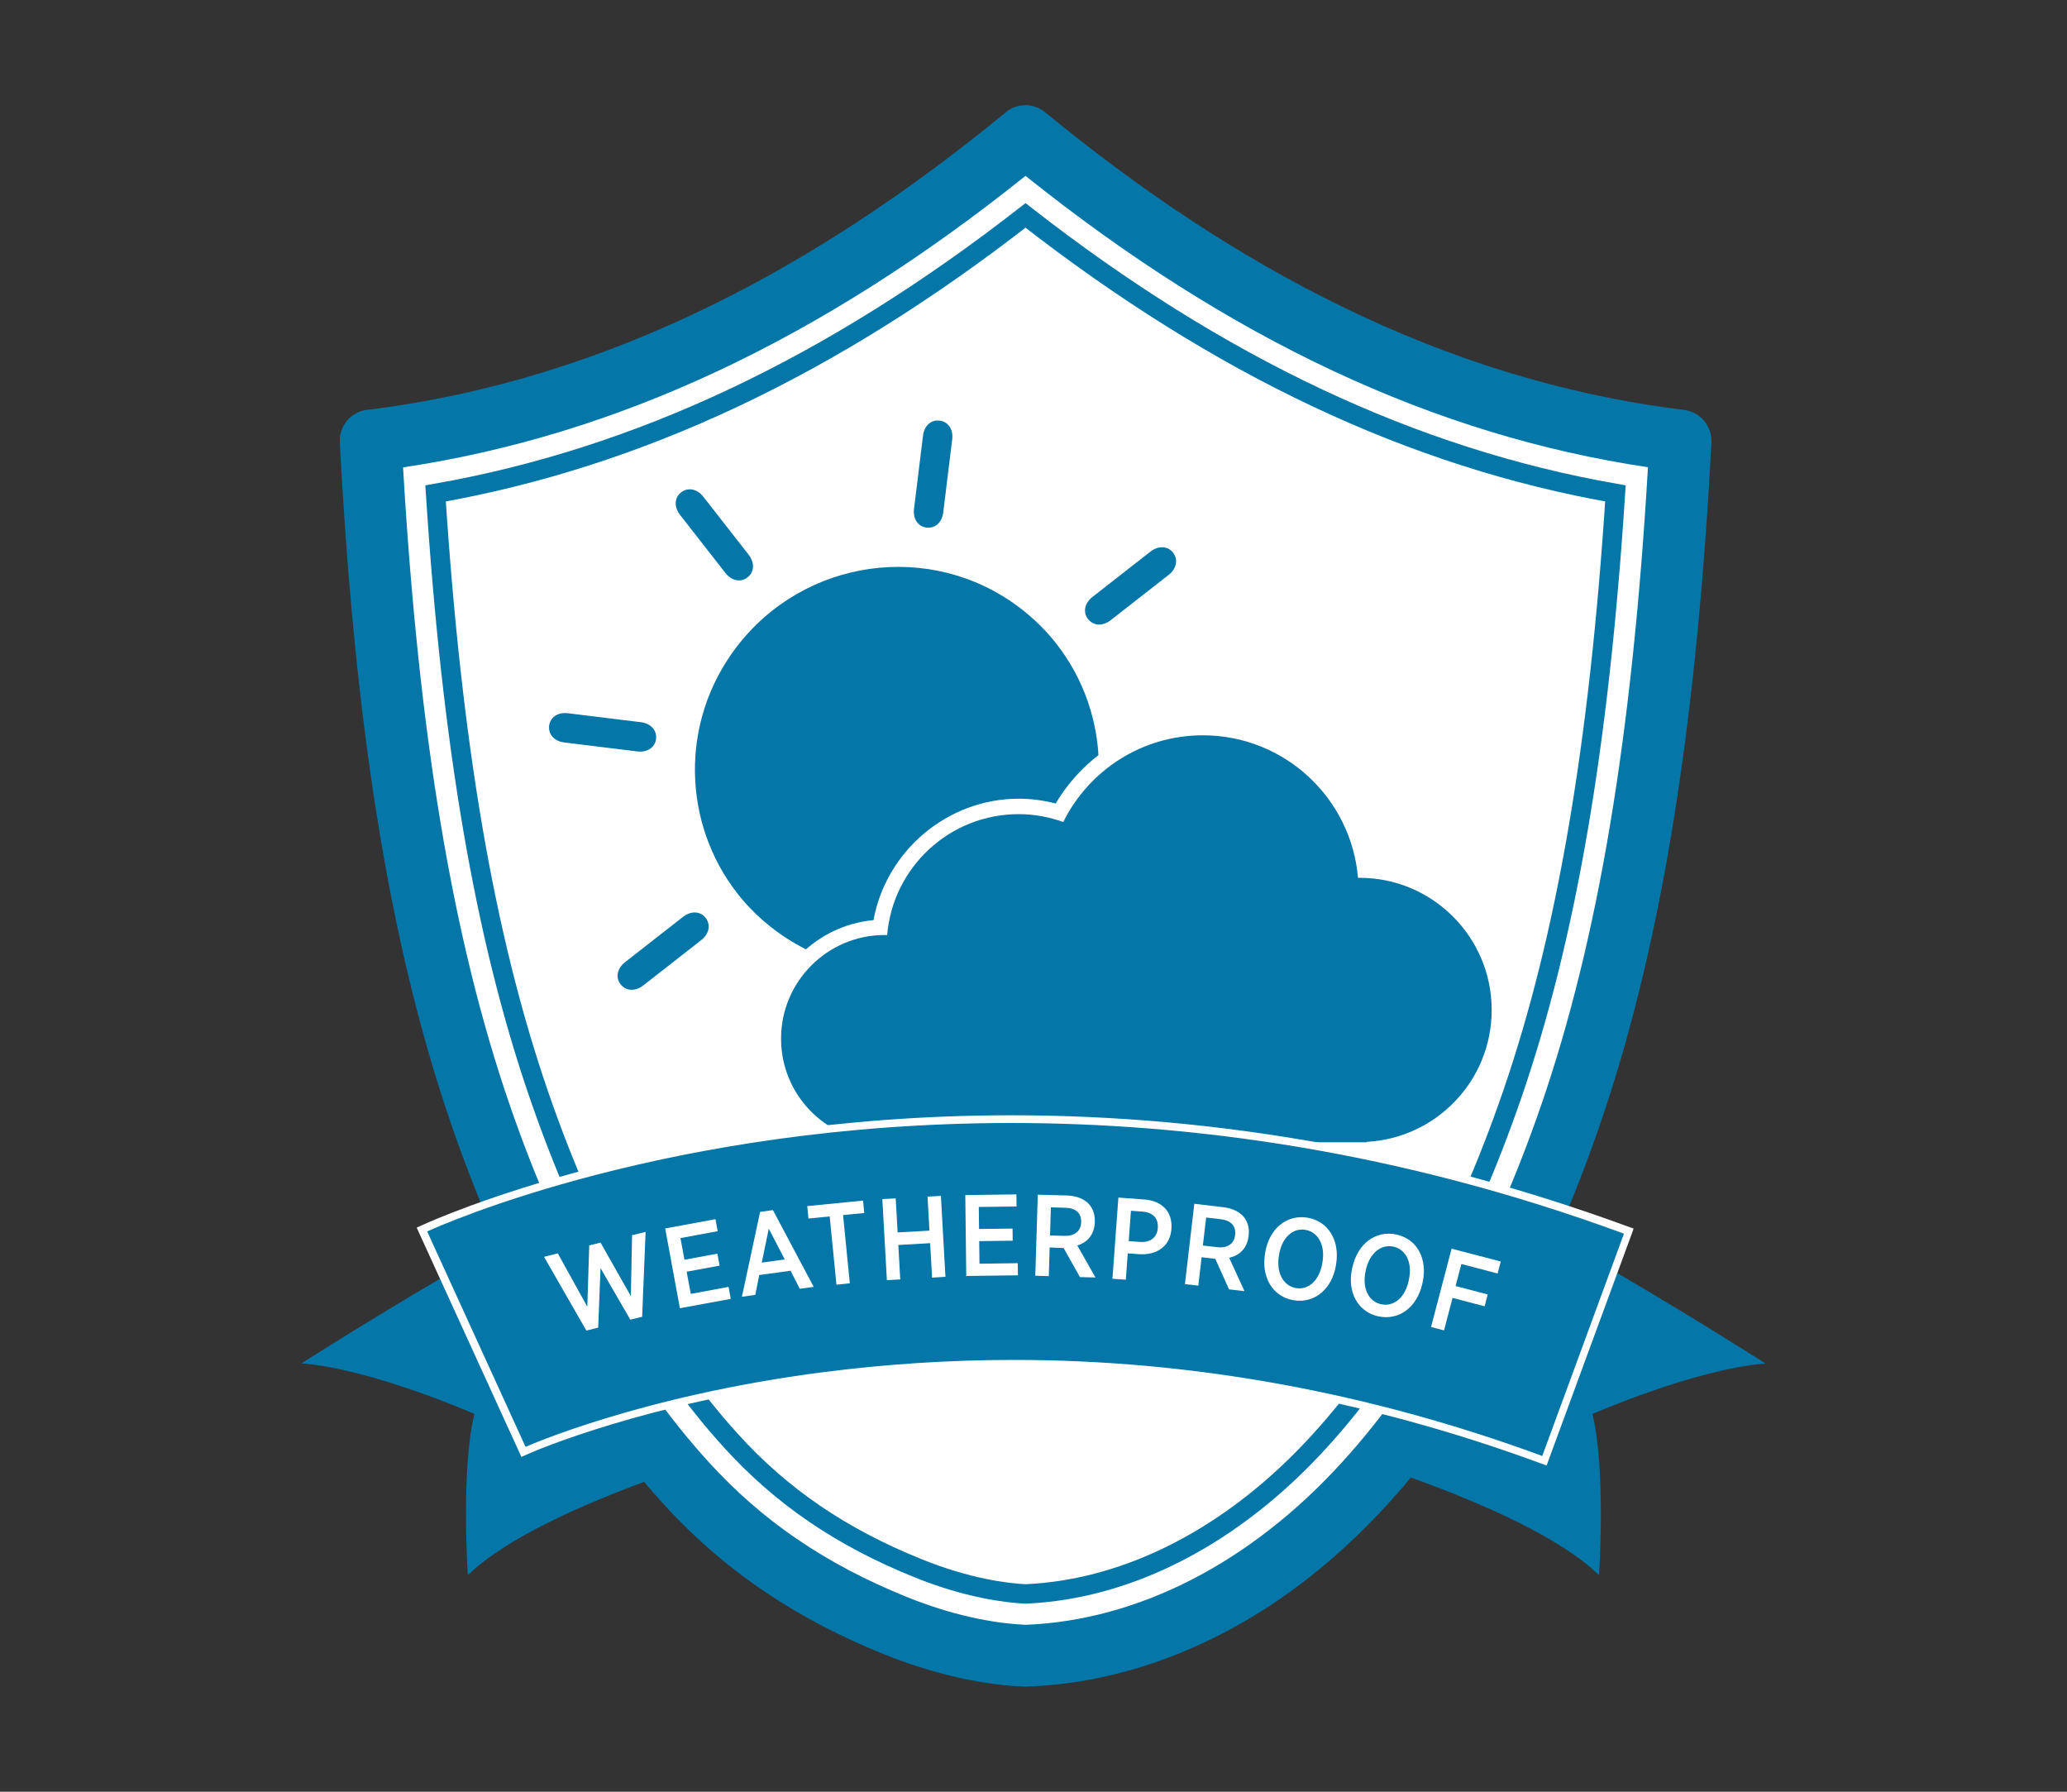 <?xml version="1.0" encoding="utf-8"?>
<!-- Generator: Adobe Illustrator 23.0.6, SVG Export Plug-In . SVG Version: 6.00 Build 0)  -->
<svg version="1.1" id="Layer_1" xmlns="http://www.w3.org/2000/svg" xmlns:xlink="http://www.w3.org/1999/xlink" x="0px" y="0px"
	 width="150px" height="130px" viewBox="0 0 150 130" style="enable-background:new 0 0 150 130;" xml:space="preserve">
<rect x="0" y="0" width="150" height="130" fill="#333333" stroke="none"/>
<style type="text/css">
	.st0{display:none;}
	.st1{fill:#0476A8;}
	.st2{fill:#FFFFFF;}
	.st3{fill:#FFFFFF;stroke:#0476A8;stroke-width:1.41;stroke-miterlimit:10;}
	.st4{fill:#7A9CAF;}
</style>
<g id="background">
</g>
<g id="template" class="st0">
</g>
<g id="die_line" class="st0">
</g>
<g id="artwork_1_">
	<g>
		<g>
			<path class="st1" d="M128.12,98.93c0,0-4.9-3.14-10.79-6.58l-4.92,13.37l-0.79-0.29c-17.01-6.25-34.46-8.28-51.86-6.02
				c-12.86,1.67-20.95,5.2-21.29,5.34l-0.76,0.34l-0.35-0.75l-5.31-11.63c-5.61,3.29-10.17,6.21-10.17,6.21
				c5.16,0.41,12.55,3.67,12.55,3.67c-1,4.04-0.48,11.7-0.48,11.7c5.51-5.39,22.38-9.84,22.38-9.84l-0.38-1.01l38.23-0.38
				l-0.52,1.39c0,0,16.88,4.45,22.38,9.84c0,0,0.51-7.66-0.48-11.7C115.57,102.6,122.96,99.34,128.12,98.93z"/>
			<path class="st1" d="M122.21,29.74c-17.69-2.17-32.92-10.55-46.37-21.6c-0.41-0.34-0.92-0.51-1.42-0.51S73.41,7.8,73,8.14
				c-13.45,11.05-28.68,19.43-46.37,21.6c-1.17,0.14-2.03,1.17-1.97,2.34c1.03,19.57,3.38,35.85,8.09,49.51
				c3.9,11.32,9.06,20.56,15.34,27.47c4.8,5.28,10.19,8.59,16.02,10.95c4.7,1.9,8.43,2.3,10.24,2.36c0.03,0,0.05,0,0.08,0
				s0.05,0,0.08,0c3.31-0.12,14.99-0.91,26.26-13.31c6.28-6.91,11.44-16.15,15.34-27.47c4.7-13.66,7.05-29.94,8.09-49.51
				C124.24,30.91,123.38,29.89,122.21,29.74z"/>
			<path class="st2" d="M74.42,117.89c-1.57-0.07-4.67-0.42-8.64-2.03c-5.89-2.39-10.46-5.5-14.38-9.81
				c-5.87-6.46-10.72-15.17-14.42-25.91c-4.12-11.97-6.59-26.71-7.73-46.23c15.5-2.32,30.31-9.25,45.17-21.15
				c14.86,11.89,29.68,18.83,45.17,21.14c-1.14,19.52-3.61,34.25-7.73,46.23c-3.7,10.74-8.55,19.46-14.42,25.91
				C90.79,113.37,82.62,117.57,74.42,117.89z"/>
			<path class="st3" d="M74.42,115.65c-1.4-0.07-4.2-0.41-7.81-1.87c-5.57-2.25-9.88-5.19-13.56-9.24
				C47.39,98.31,42.7,89.86,39.1,79.41c-3.92-11.39-6.31-25.29-7.49-43.61c14.69-2.58,28.72-9.19,42.81-20.17
				c14.08,10.98,28.12,17.6,42.81,20.17c-1.18,18.32-3.57,32.22-7.49,43.61c-3.6,10.45-8.29,18.91-13.96,25.13
				C89.56,111.38,81.98,115.32,74.42,115.65z"/>
			<g>
				<g>
					<g>
						<g>
							<g>
								<path class="st1" d="M76.67,46.72c-0.76-0.98-1.67-1.87-2.7-2.65c-6.44-4.86-15.63-3.56-20.54,2.9
									c-4.12,5.42-3.9,12.75,0.07,17.84c0.76,0.98,1.67,1.87,2.7,2.65c6.44,4.86,15.63,3.56,20.54-2.9
									C80.86,59.14,80.65,51.81,76.67,46.72L76.67,46.72z"/>
							</g>
						</g>
						<g>
							<g>
								<path class="st1" d="M83.49,40.02l-4.21,3.29c-0.59,0.46-0.7,1.13-0.32,1.61C79.34,45.4,80,45.46,80.6,45l4.21-3.29
									c0.59-0.46,0.69-1.13,0.32-1.61C84.75,39.62,84.09,39.56,83.49,40.02L83.49,40.02z"/>
							</g>
						</g>
						<g>
							<g>
								<path class="st1" d="M49.57,66.52l-4.21,3.29c-0.59,0.46-0.7,1.13-0.32,1.61s1.04,0.54,1.64,0.08l4.21-3.29
									c0.59-0.46,0.69-1.13,0.32-1.61S50.17,66.06,49.57,66.52L49.57,66.52z"/>
							</g>
						</g>
					</g>
					<g>
						<g>
							<g>
								<path class="st1" d="M49.35,37.36l3.29,4.21c0.46,0.59,1.13,0.7,1.61,0.32c0.48-0.38,0.54-1.04,0.08-1.64l-3.29-4.21
									c-0.46-0.59-1.13-0.69-1.61-0.32S48.89,36.76,49.35,37.36L49.35,37.36z"/>
							</g>
						</g>
						<g>
							<g>
								<path class="st1" d="M75.85,71.27l3.29,4.21c0.46,0.59,1.13,0.7,1.61,0.32s0.54-1.04,0.08-1.64l-3.29-4.21
									c-0.46-0.59-1.13-0.69-1.61-0.32C75.45,70.01,75.39,70.68,75.85,71.27L75.85,71.27z"/>
							</g>
						</g>
					</g>
					<g>
						<g>
							<path class="st1" d="M66.98,31.62l-0.65,5.3c-0.09,0.75,0.31,1.29,0.91,1.36c0.61,0.07,1.12-0.36,1.21-1.1l0.65-5.3
								c0.09-0.75-0.31-1.29-0.91-1.36C67.58,30.44,67.07,30.87,66.98,31.62L66.98,31.62z"/>
						</g>
					</g>
					<g>
						<g>
							<path class="st1" d="M61.73,74.34l-0.65,5.3c-0.09,0.75,0.31,1.29,0.91,1.36c0.61,0.07,1.12-0.36,1.21-1.1l0.65-5.3
								c0.09-0.75-0.31-1.29-0.91-1.36C62.34,73.16,61.82,73.59,61.73,74.34L61.73,74.34z"/>
						</g>
					</g>
					<g>
						<g>
							<g>
								<path class="st1" d="M89.23,57.65L83.93,57c-0.75-0.09-1.29,0.31-1.36,0.91c-0.07,0.61,0.36,1.12,1.1,1.21l5.3,0.65
									c0.75,0.09,1.29-0.31,1.36-0.91C90.41,58.25,89.98,57.74,89.23,57.65L89.23,57.65z"/>
							</g>
						</g>
						<g>
							<g>
								<path class="st1" d="M46.51,52.4l-5.3-0.65c-0.75-0.09-1.29,0.31-1.36,0.91c-0.07,0.61,0.36,1.12,1.1,1.21l5.3,0.65
									c0.75,0.09,1.29-0.31,1.36-0.91C47.68,53.01,47.25,52.49,46.51,52.4L46.51,52.4z"/>
							</g>
						</g>
					</g>
				</g>
				<g>
					<path class="st1" d="M63.31,83.44v-0.06c-4.08-0.44-7.19-3.87-7.19-8.02c0-4.35,3.45-7.91,7.76-8.07
						c0.68-4.96,5-8.78,10.06-8.78c0.99,0,1.98,0.15,2.95,0.45c2.09-3.82,6.03-6.17,10.41-6.17c5.94,0,11.01,4.51,11.76,10.35
						c5.42,0.21,9.76,4.68,9.76,10.15c0,5.22-3.95,9.55-9.08,10.09v0.04l-0.56,0.03H63.31V83.44z"/>
					<path class="st2" d="M87.29,53.35c5.92,0,10.77,4.55,11.26,10.35c0.04,0,0.07-0.01,0.11-0.01c5.3,0,9.59,4.3,9.59,9.59
						c0,5.13-4.02,9.3-9.08,9.57v0.03h-35.3v-0.02c-4-0.17-7.19-3.46-7.19-7.5c0-4.15,3.37-7.52,7.52-7.52
						c0.06,0,0.12,0.01,0.18,0.01c0.41-4.92,4.53-8.78,9.55-8.78c1.13,0,2.22,0.21,3.23,0.57C79.01,55.91,82.85,53.35,87.29,53.35
						 M87.29,52.23c-4.43,0-8.44,2.3-10.68,6.07c-0.88-0.23-1.78-0.35-2.68-0.35c-5.18,0-9.63,3.8-10.54,8.81
						c-4.39,0.41-7.84,4.11-7.84,8.6c0,4.27,3.08,7.82,7.19,8.51v0.11L63.86,84h35.3h1.12v-0.14c5.17-0.79,9.08-5.25,9.08-10.58
						c0-5.61-4.33-10.23-9.83-10.68C98.55,56.71,93.36,52.23,87.29,52.23L87.29,52.23z"/>
				</g>
				<g>
					<g>
						<g>
							<path class="st4" d="M72.4,87.72l-1.2,2.56c-0.23,0.48-0.08,0.94,0.32,1.12c0.39,0.18,0.84,0.01,1.06-0.48l1.2-2.56
								c0.23-0.48,0.08-0.94-0.32-1.12C73.07,87.06,72.63,87.23,72.4,87.72L72.4,87.72z"/>
						</g>
					</g>
					<g>
						<g>
							<path class="st4" d="M80.27,87.72l-1.2,2.56c-0.23,0.48-0.08,0.94,0.32,1.12c0.39,0.18,0.84,0.01,1.06-0.48l1.2-2.56
								c0.23-0.48,0.08-0.94-0.32-1.12C80.94,87.06,80.5,87.23,80.27,87.72L80.27,87.72z"/>
						</g>
					</g>
					<g>
						<g>
							<path class="st4" d="M88.14,87.72l-1.2,2.56c-0.23,0.48-0.08,0.94,0.32,1.12c0.39,0.18,0.84,0.01,1.06-0.48l1.2-2.56
								c0.23-0.48,0.08-0.94-0.32-1.12C88.81,87.06,88.36,87.23,88.14,87.72L88.14,87.72z"/>
						</g>
					</g>
				</g>
			</g>
			<g>
				<path class="st1" d="M111.82,105.91c-12.54-4.61-25.41-6.95-38.26-6.95c-4.6,0-9.27,0.3-13.87,0.9
					c-13.07,1.7-21.36,5.35-21.44,5.39L38,105.36l-7.37-16.14l0.25-0.12c0.7-0.32,17.49-7.9,42.52-7.9
					c15.05,0,30.04,2.71,44.56,8.04l0.26,0.1L112.09,106L111.82,105.91z"/>
				<path class="st2" d="M73.39,81.48c12.92,0,28.07,2,44.46,8.03l-5.93,16.13c-12.61-4.64-25.46-6.97-38.36-6.97
					c-4.63,0-9.27,0.3-13.9,0.9c-13.21,1.71-21.44,5.37-21.52,5.41L31,89.35C32.02,88.88,48.57,81.48,73.39,81.48 M73.39,80.92
					L73.39,80.92c-25.09,0-41.93,7.6-42.64,7.92l-0.51,0.23l0.23,0.51l7.14,15.63l0.23,0.5l0.51-0.23c0.34-0.15,8.4-3.68,21.36-5.37
					c4.59-0.6,9.24-0.9,13.83-0.9c12.82,0,25.66,2.33,38.17,6.93l0.53,0.19l0.19-0.53l5.93-16.13l0.19-0.53l-0.53-0.19
					C103.49,83.64,88.47,80.92,73.39,80.92L73.39,80.92z"/>
			</g>
			<g>
				<path class="st2" d="M39.48,91.19l1-0.25l2.14,3.87l0.14-4.45l0.82-0.2l2.2,3.88l0.09-4.42l0.98-0.24l-0.25,6.16l-0.86,0.21
					l-2.16-3.74l-0.17,4.32l-0.86,0.21L39.48,91.19z"/>
				<path class="st2" d="M48.27,89.13l3.65-0.67l0.16,0.87l-2.7,0.5l0.29,1.57l2.39-0.44l0.16,0.87l-2.39,0.44l0.3,1.61l2.74-0.51
					l0.16,0.87l-3.69,0.68L48.27,89.13z"/>
				<path class="st2" d="M55.16,87.93l0.93-0.13l2.96,5.57l-1.01,0.14l-0.67-1.31l-2.27,0.31l-0.29,1.44l-0.97,0.14L55.16,87.93z
					 M56.95,91.38l-1.16-2.23l-0.51,2.46L56.95,91.38z"/>
				<path class="st2" d="M60.21,88.26l-1.54,0.15l-0.09-0.9l4.05-0.4l0.09,0.9l-1.54,0.15l0.49,4.95l-0.97,0.1L60.21,88.26z"/>
				<path class="st2" d="M64.03,87L65,86.95l0.14,2.47l2.31-0.13l-0.14-2.47l0.97-0.05l0.33,5.87l-0.97,0.06l-0.14-2.5l-2.31,0.13
					l0.14,2.5l-0.97,0.05L64.03,87z"/>
				<path class="st2" d="M70.05,86.71l3.71-0.05l0.01,0.88l-2.74,0.03l0.02,1.6l2.43-0.03l0.01,0.88l-2.43,0.03l0.02,1.64l2.78-0.04
					l0.01,0.88l-3.75,0.05L70.05,86.71z"/>
				<path class="st2" d="M75.31,86.68l2.13,0.06c0.67,0.02,1.21,0.24,1.56,0.6c0.3,0.32,0.47,0.77,0.45,1.31v0.03
					c-0.03,0.91-0.55,1.46-1.27,1.69l1.32,2.32l-1.13-0.03l-1.19-2.12c-0.02,0.01-0.04,0.01-0.06,0.01l-0.95-0.04l-0.06,2.08
					l-0.98-0.03L75.31,86.68z M77.25,89.67c0.76,0.02,1.19-0.37,1.21-0.98v-0.02c0.02-0.66-0.4-1.02-1.13-1.04l-1.07-0.03
					l-0.06,2.04L77.25,89.67z"/>
				<path class="st2" d="M81.16,86.89l1.88,0.14c1.28,0.09,2.06,0.89,1.97,2.11v0.02c-0.09,1.3-1.1,1.91-2.32,1.84l-0.85-0.06
					l-0.14,1.91l-0.97-0.07L81.16,86.89z M82.76,90.11c0.75,0.05,1.22-0.36,1.26-1.01v-0.01c0.05-0.71-0.36-1.12-1.1-1.18
					l-0.85-0.06l-0.16,2.2L82.76,90.11z"/>
				<path class="st2" d="M86.67,87.34l2.11,0.25c0.67,0.08,1.19,0.34,1.5,0.73c0.27,0.34,0.4,0.81,0.33,1.34v0.03
					c-0.11,0.9-0.67,1.4-1.41,1.57l1.11,2.42l-1.12-0.13l-1-2.22c-0.02,0.01-0.04,0-0.06,0l-0.93-0.11l-0.24,2.06l-0.97-0.11
					L86.67,87.34z M88.34,90.49c0.75,0.09,1.22-0.26,1.29-0.87V89.6c0.08-0.66-0.31-1.05-1.04-1.14l-1.06-0.12l-0.24,2.03
					L88.34,90.49z"/>
				<path class="st2" d="M91.8,90.97l0.01-0.08c0.29-1.73,1.55-2.79,3.07-2.54c1.51,0.25,2.36,1.65,2.08,3.37l-0.01,0.08
					c-0.29,1.73-1.55,2.79-3.07,2.54C92.37,94.09,91.52,92.69,91.8,90.97z M95.96,91.64l0.01-0.06c0.21-1.25-0.32-2.19-1.24-2.35
					c-0.91-0.15-1.71,0.56-1.91,1.82l-0.01,0.06c-0.21,1.25,0.33,2.19,1.24,2.35C94.96,93.61,95.75,92.9,95.96,91.64z"/>
				<path class="st2" d="M98.12,92.04l0.02-0.08c0.37-1.71,1.68-2.71,3.19-2.39c1.5,0.32,2.28,1.76,1.91,3.47l-0.02,0.08
					c-0.37,1.71-1.68,2.71-3.19,2.39C98.54,95.19,97.75,93.75,98.12,92.04z M102.23,92.91l0.01-0.06c0.27-1.23-0.21-2.21-1.13-2.4
					c-0.9-0.19-1.73,0.48-2,1.72l-0.01,0.06c-0.27,1.23,0.22,2.21,1.13,2.4C101.14,94.83,101.97,94.15,102.23,92.91z"/>
				<path class="st2" d="M105.34,90.6l3.57,0.93l-0.23,0.87l-2.63-0.69l-0.42,1.6l2.33,0.61l-0.22,0.86l-2.33-0.61l-0.62,2.36
					l-0.94-0.25L105.34,90.6z"/>
			</g>
		</g>
	</g>
</g>
<g id="Art" class="st0">
</g>
<g id="notes" class="st0">
</g>
</svg>
